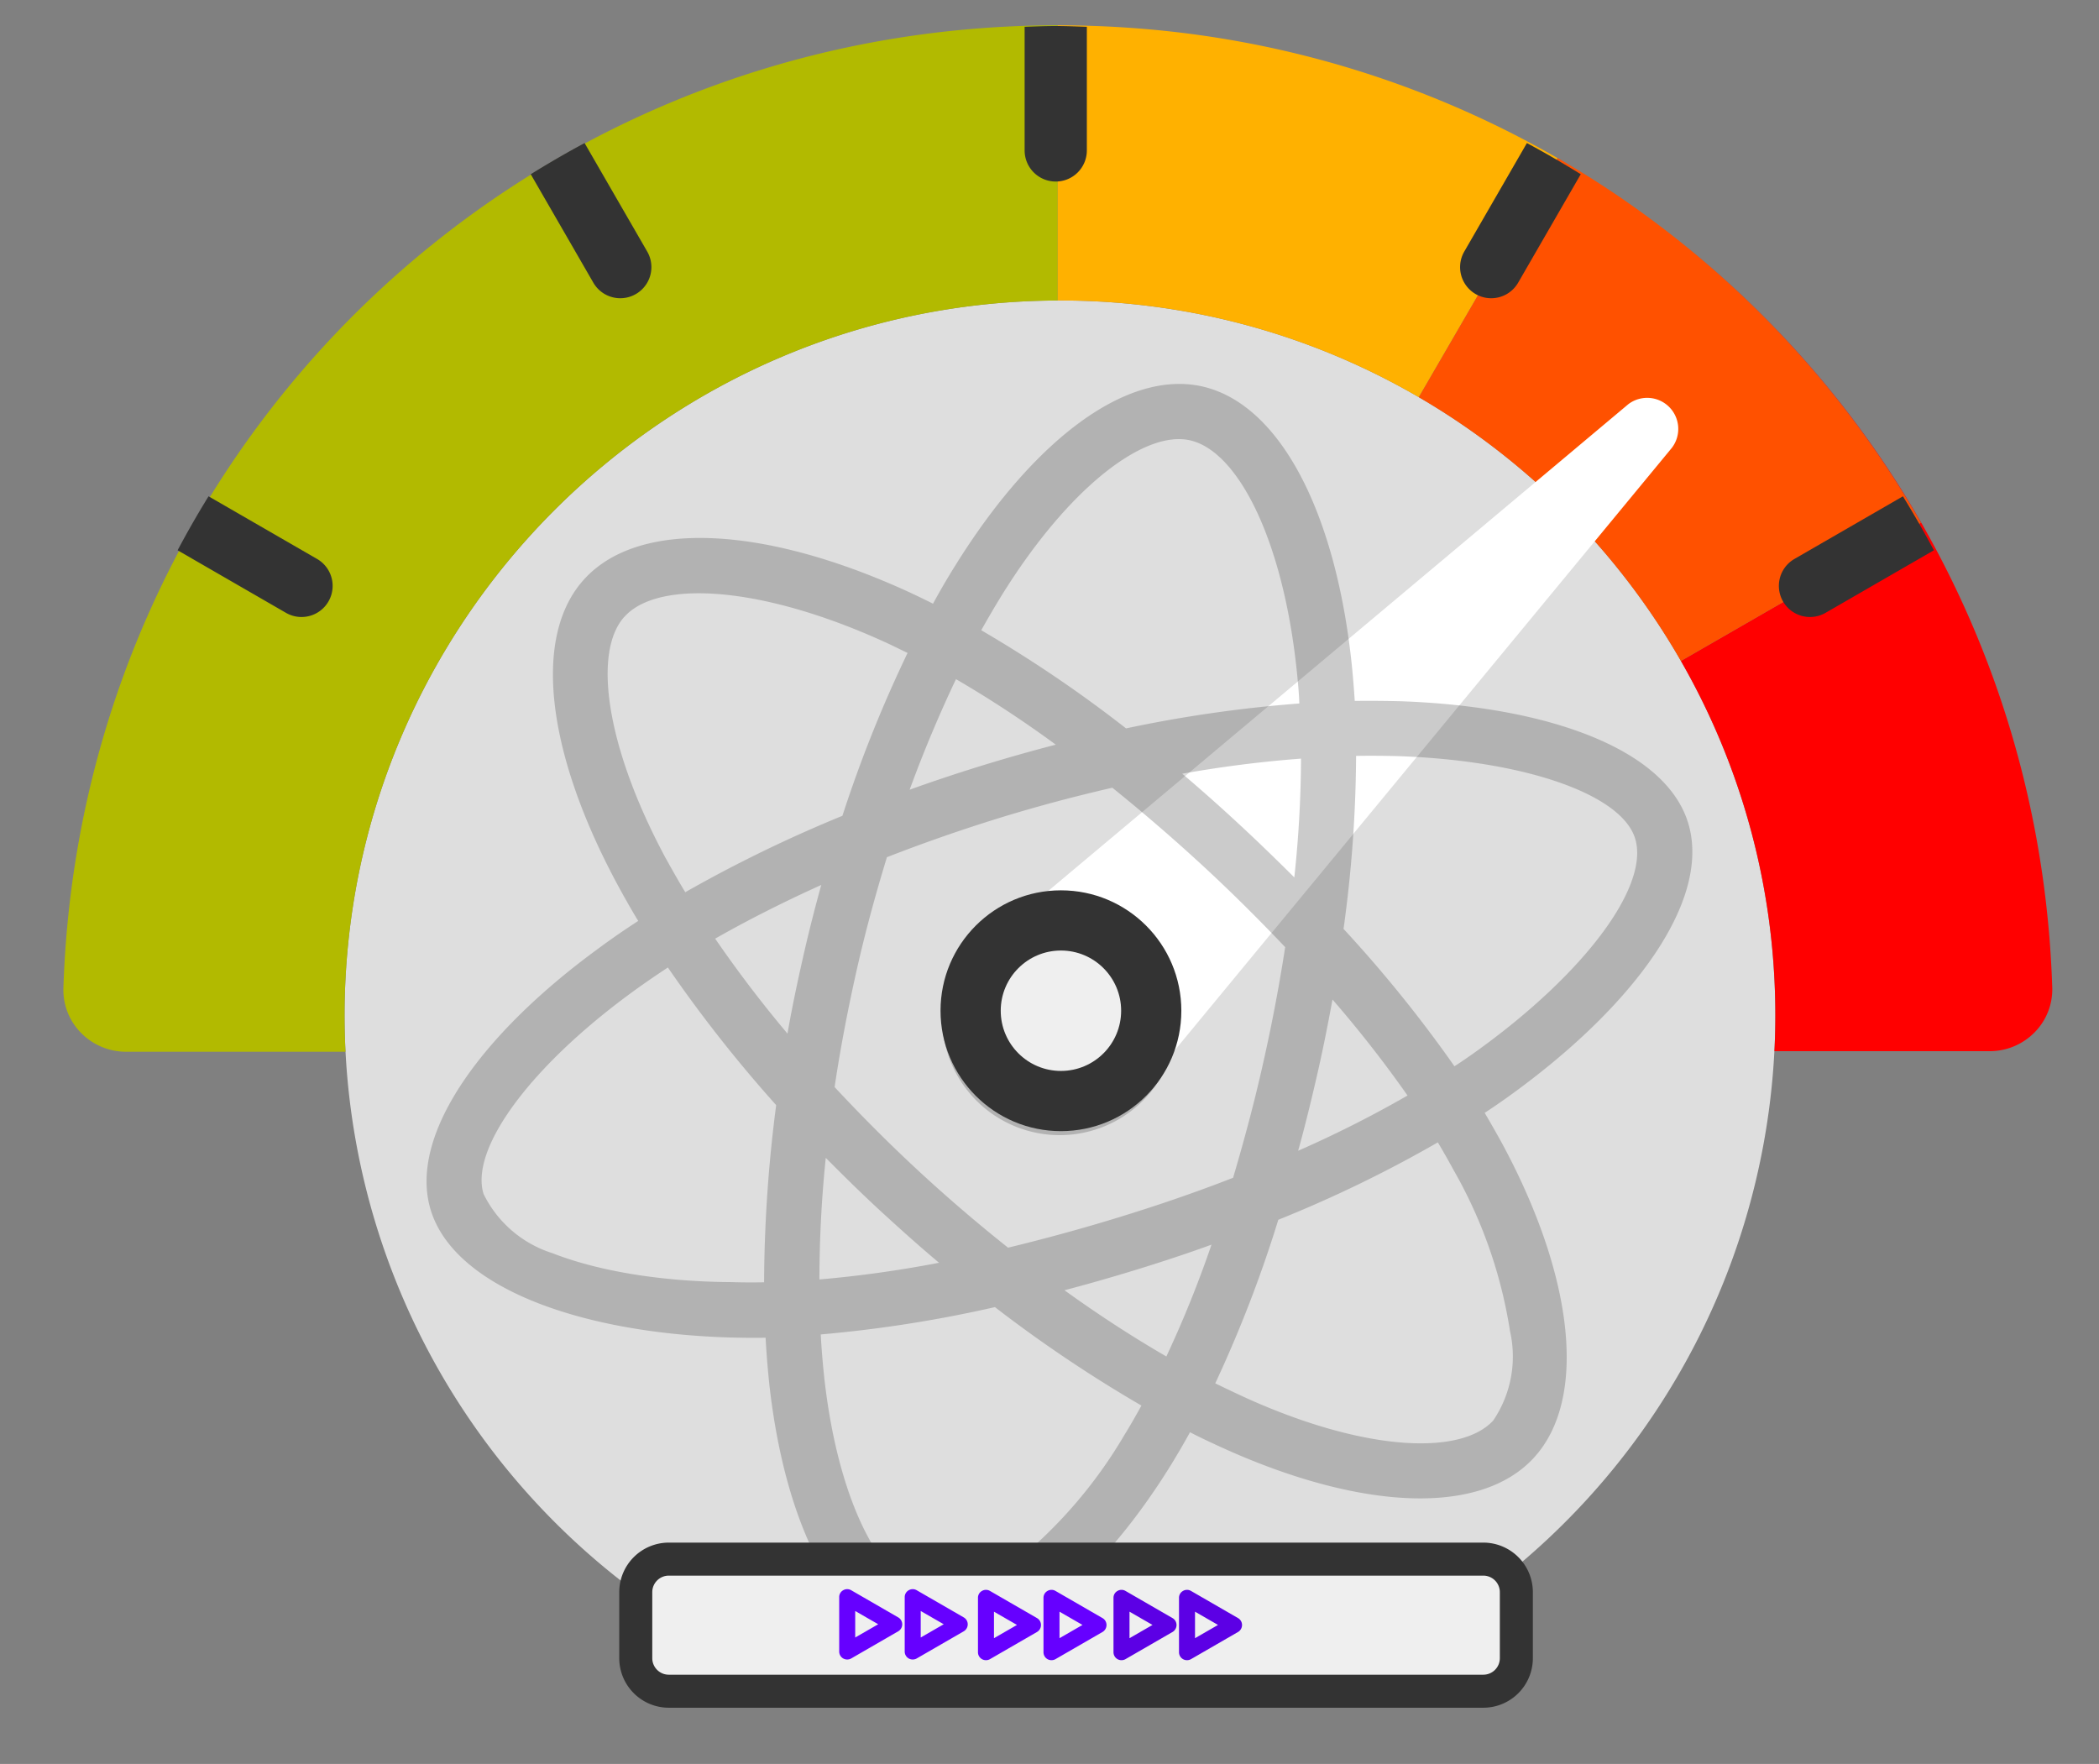 <svg height="840.38" viewBox="0 0 1000 840.38" width="1000" xmlns="http://www.w3.org/2000/svg"><rect x="0" y="0" width="1000" height="840.38" fill="#808080" stroke="none"/><path d="m504.979 143.16c-187.938 0-340.826 152.9-340.826 340.826a342.311 342.311 0 0 0 139.372 274.939 14.824 14.824 0 0 0 8.769 2.873l385.323.037a14.824 14.824 0 0 0 8.769-2.873 342.275 342.275 0 0 0 139.414-274.974c0-187.932-152.884-340.828-340.821-340.828z" fill="#efefef" opacity=".85"/><path d="m503.91 143.174v-131.108c.078 0 .154-.006.231-.006-257.4 0-465.58 201.417-473.93 458.555a29.1 29.1 0 0 0 8.305 21.374 30 30 0 0 0 21.417 9.08h104.667q-.434-8.516-.443-17.083c-.004-187.573 152.306-340.232 339.753-340.812z" fill="#b2ba00"/><path d="m503.91 143.174c.357 0 .711-.014 1.069-.014a338.729 338.729 0 0 1 170.97 46.082l66.092-113.926a473.3 473.3 0 0 0 -197.4-61.573l-.541-.043q-3.414-.28-6.843-.511c-.461-.031-.921-.063-1.382-.093q-3.677-.24-7.369-.428h-.064q-3.7-.185-7.425-.308c-.612-.021-1.224-.037-1.836-.056q-2.822-.087-5.65-.14c-.688-.014-1.375-.028-2.063-.038q-3.657-.056-7.328-.061c-.077 0-.153.006-.231.006z" fill="#ffb100"/><path d="m788.633 106.007q3.057 2.291 6.078 4.627-3.021-2.334-6.078-4.627z" fill="#f00"/><path d="m977.727 470.332c-.01-.294-.026-.586-.036-.88q-.105-3.075-.249-6.14c-.04-.854-.086-1.707-.13-2.56q-.123-2.375-.27-4.743c-.052-.849-.1-1.7-.16-2.546q-.2-2.979-.435-5.946c-.029-.371-.054-.744-.084-1.115q-.282-3.454-.616-6.891c-.073-.764-.152-1.525-.229-2.288q-.251-2.481-.524-4.955-.128-1.147-.258-2.295-.356-3.06-.747-6.108c-.037-.288-.071-.578-.108-.866q-.459-3.506-.97-6.993c-.088-.6-.181-1.2-.27-1.8q-.4-2.706-.839-5.4-.152-.934-.3-1.869-.543-3.281-1.126-6.546c-.022-.121-.042-.243-.064-.364q-.651-3.609-1.357-7.2c-.071-.359-.144-.716-.216-1.075q-.607-3.057-1.252-6.1c-.091-.426-.181-.853-.273-1.279q-1.554-7.219-3.318-14.354l-.031-.121q-.876-3.531-1.806-7.041l-.138-.521a470.89 470.89 0 0 0 -165.842-250.636 472.649 472.649 0 0 1 119.021 137.358l-114.283 65.831a338.74 338.74 0 0 1 44.985 169.1q0 8.43-.428 16.812h102.643a29.959 29.959 0 0 0 21.432-9.1 29.12 29.12 0 0 0 8.278-21.369z" fill="#f00"/><path d="m781.453 100.733q1.4 1.01 2.8 2.025-1.398-1.017-2.8-2.025z" fill="#f00"/><path d="m800.817 314.889 114.283-65.831a472.649 472.649 0 0 0 -119.021-137.358c-.455-.355-.912-.707-1.368-1.061q-3.018-2.338-6.078-4.627-2.183-1.635-4.383-3.249-1.393-1.019-2.8-2.025-3.477-2.5-6.994-4.951l-.46-.319q-2.7-1.867-5.433-3.7l-.134-.091q-2.9-1.938-5.824-3.832c-.262-.169-.521-.342-.783-.511q-2.637-1.7-5.3-3.363c-.431-.27-.857-.545-1.288-.813-1.686-1.049-3.384-2.08-5.084-3.108-.5-.3-1-.612-1.5-.912q-3.273-1.963-6.582-3.875l-.032.057-66.087 113.922a343.371 343.371 0 0 1 124.868 125.647z" fill="#ff5100"/><path d="m795.214 193.881a14.826 14.826 0 0 0 -19.479-1.295l-296.735 248.971a14.811 14.811 0 0 0 -1.476 22.25l47.762 52.762a14.826 14.826 0 0 0 10.477 4.342c.318 0 .652-.008.983-.037a14.8 14.8 0 0 0 10.781-5.781l248.973-301.734a14.807 14.807 0 0 0 -1.286-19.478z" fill="#fff"/><path d="m666.214 334.055q-10.451-.237-20.792-.125c-.281-4.653-.679-9.27-1.077-13.887-7.1-74.162-33.849-127.28-71.485-135.92-36.213-8.183-80.741 25.654-117.885 85.526-3.7 5.879-7.2 11.956-10.477 17.961-4.1-2.068-8.31-4.1-12.487-6.016-67.8-30.857-127.276-34.3-153.481-5.858-25.171 27.23-18.034 82.805 15.172 144.822 3.306 6.154 6.693 12.156 10.35 18.2-6.838 4.413-13.487 9.025-19.633 13.609-55.8 40.9-90.08 88.87-79.191 124.2 11.251 36.5 70.269 58.408 142.05 60.624 5.805.132 11.611.264 17.461.126.409 7.561 1.015 14.932 1.811 22.5 7.728 68.716 33.187 117.235 69.283 125.453 37.213 8.515 84.557-26.574 122.313-87.787 2.977-4.889 5.917-9.894 8.786-15.134 6.7 3.444 13.558 6.582 20.382 9.6 63.341 27.62 118.2 29.8 143.291 2.722 25.962-27.986 19.2-86.5-14.9-149.772q-3.96-7.235-8.378-14.712c3.419-2.207 6.685-4.5 9.951-6.782 60.617-43.151 98.377-94.374 86.947-131.46-10.926-35.448-67.621-55.636-138.007-57.9zm-188.9-50.538c31.838-51.319 67.854-78.689 89.62-73.74 23.269 5.254 45.008 48.771 51.177 112.843.407 4.231.778 8.344.915 12.529a626.694 626.694 0 0 0 -82.557 11.866 618.3 618.3 0 0 0 -68.985-46.761c3.227-5.735 6.41-11.2 9.828-16.737zm-57.763 293.483c9.1 8.339 18.324 16.643 27.824 24.6a554.385 554.385 0 0 1 -56.988 7.956 571.965 571.965 0 0 1 3.023-57.938c8.555 8.636 17.19 17.12 26.141 25.378zm-78.826-129.814c15.693-8.936 32.655-17.5 50.535-25.568-3.208 11.621-6.226 23.441-8.858 35.269-2.667 11.711-5.146 23.62-7.237 35.538-12.743-15.16-24.208-30.33-34.44-45.239zm56.9 70.727c2.746-18.525 6.3-36.915 10.4-55.215s9.037-36.349 14.519-54.308q25.728-10.043 53.086-18.539c18.25-5.625 36.483-10.476 54.311-14.562q21.728 17.511 42.379 36.511c13.768 12.667 27.06 25.864 39.955 39.44q-4.293 27.84-10.558 55.521c-4.1 18.3-8.921 36.312-14.249 54.352-17.035 6.66-34.989 12.834-53.356 18.5s-36.331 10.557-53.853 14.8q-22.135-17.58-42.842-36.756c-13.8-12.783-26.978-26.016-39.793-39.745zm229.747-5.222c2.794-12.134 5.2-24.277 7.453-36.5a568.383 568.383 0 0 1 35.746 45.733 537.75 537.75 0 0 1 -52.1 26.306c3.288-11.774 6.154-23.674 8.9-35.538zm-10.739-94.691c-8.671-8.6-17.46-17.165-26.41-25.424q-13.2-12.266-26.987-23.964a563.334 563.334 0 0 1 56.584-7.192 541.584 541.584 0 0 1 -3.187 56.58zm-161.182-94.438a537.914 537.914 0 0 1 47.538 31.209c-23.489 6.087-46.77 13.263-69.61 21.455 6.814-18.626 14.303-36.306 22.072-52.664zm-157.813-29.888c16.12-17.523 64.806-14.594 123.332 11.948 3.718 1.673 7.508 3.579 11.415 5.449a621.973 621.973 0 0 0 -31.042 77.591 645.376 645.376 0 0 0 -74.868 36.4c-3.36-5.5-6.521-11.184-9.683-16.871-28.45-53.234-34.357-98.171-19.154-114.515zm66.386 317.226c-5.346.11-10.611.068-15.913-.091-27.335-.158-59.469-3.833-84.954-13.785a54.931 54.931 0 0 1 -32.776-28.2c-6.6-21.41 21.933-60.18 69.548-95.224 5.947-4.4 12.083-8.592 18.256-12.672a650.9 650.9 0 0 0 51.6 65.572 669.243 669.243 0 0 0 -5.761 84.4zm171.749 72.6a224.062 224.062 0 0 1 -53.255 61.634 54.184 54.184 0 0 1 -40.829 14.25c-21.918-5.03-42.368-43.948-48.967-102.764-.732-6.948-1.348-13.932-1.693-20.871a612.406 612.406 0 0 0 82.971-13.016 645.991 645.991 0 0 0 69.795 46.9c-2.625 4.781-5.287 9.444-8.021 13.874zm19.9-37.263c-15.9-9.191-32.231-19.786-48.537-31.542 11.375-2.994 23.029-6.329 34.728-9.935 12.05-3.714 23.794-7.59 35.313-11.781a528.078 528.078 0 0 1 -21.504 53.261zm163.727-12.028a54.4 54.4 0 0 1 -8.017 42.568c-15.284 16.5-59.271 14.681-113.412-8.857-6.211-2.7-12.531-5.745-19-8.874a605.609 605.609 0 0 0 30.043-77.924 603.467 603.467 0 0 0 76-36.876c2.649 4.436 5.18 8.909 7.558 13.3a223.159 223.159 0 0 1 26.828 76.663zm-17.47-132.327c-2.951 2.062-5.9 4.125-9.006 6.106a621.994 621.994 0 0 0 -52.838-65.445 618.854 618.854 0 0 0 5.982-82.421c6.624-.121 13.051-.052 19.243.089 60.289 1.916 107.122 17.969 113.689 39.261 7.063 22.928-24.644 65.113-77.073 102.41zm-180.544 36.43a56.069 56.069 0 1 0 -70.1-37.067 56.06 56.06 0 0 0 70.1 37.067z" fill="#333" opacity=".25"/><circle cx="505.447" cy="481.53" fill="#333" r="57.363"/><circle cx="505.447" cy="481.53" fill="#efefef" r="28.682"/><g fill="#333"><path d="m295.528 142.081a14.817 14.817 0 0 0 12.822-22.228l-29.837-51.687c-8.738 4.665-17.264 9.655-25.661 14.839l29.825 51.669a14.824 14.824 0 0 0 12.851 7.407z"/><path d="m502.972 86.49a14.815 14.815 0 0 0 14.819-14.819v-58.911c-4.933-.15-9.849-.361-14.819-.361s-9.886.213-14.818.361v58.913a14.814 14.814 0 0 0 14.818 14.817z"/><path d="m143.638 293.949a14.819 14.819 0 0 0 7.422-27.655l-51.7-29.847q-7.772 12.589-14.742 25.716l51.622 29.8a14.705 14.705 0 0 0 7.398 1.986z"/><path d="m727.437 68.165-29.837 51.688a14.821 14.821 0 0 0 25.673 14.819l29.827-51.672c-8.4-5.181-16.925-10.173-25.663-14.835z"/><path d="m906.591 236.449-51.691 29.845a14.821 14.821 0 0 0 14.818 25.673l51.621-29.8q-6.997-13.111-14.748-25.718z"/></g><path d="m304.819 747.98h417.788v55.209h-417.788z" fill="#efefef"/><path d="m706.683 813.59h-388.064a23.625 23.625 0 0 1 -23.6-23.6v-31.466a23.625 23.625 0 0 1 23.6-23.6h388.064a23.626 23.626 0 0 1 23.6 23.6v31.467a23.625 23.625 0 0 1 -23.6 23.599zm-388.064-62.932a7.874 7.874 0 0 0 -7.866 7.866v31.467a7.874 7.874 0 0 0 7.866 7.866h388.064a7.874 7.874 0 0 0 7.866-7.866v-31.467a7.874 7.874 0 0 0 -7.866-7.866z" fill="#333"/><path d="m563.606 757.947a3.764 3.764 0 0 1 3.812 0l22.4 12.937a3.793 3.793 0 0 1 1.906 3.312 3.841 3.841 0 0 1 -1.906 3.311l-22.4 12.938a3.883 3.883 0 0 1 -3.812 0 3.793 3.793 0 0 1 -1.906-3.312v-25.922a3.737 3.737 0 0 1 1.906-3.264zm-31.211 0a3.764 3.764 0 0 1 3.812 0l22.4 12.937a3.793 3.793 0 0 1 1.906 3.312 3.841 3.841 0 0 1 -1.906 3.311l-22.4 12.938a3.883 3.883 0 0 1 -3.812 0 3.793 3.793 0 0 1 -1.906-3.312v-25.922a3.689 3.689 0 0 1 1.911-3.264zm36.929 22.515 10.96-6.314-10.96-6.314zm-31.211 0 10.96-6.314-10.96-6.314z" fill="#5c00e5" fill-rule="evenodd"/><path d="m499.04 757.947a3.766 3.766 0 0 1 3.813 0l22.4 12.937a3.793 3.793 0 0 1 1.906 3.312 3.838 3.838 0 0 1 -1.906 3.311l-22.4 12.938a3.885 3.885 0 0 1 -3.813 0 3.793 3.793 0 0 1 -1.906-3.312v-25.922a3.737 3.737 0 0 1 1.906-3.264zm-31.211 0a3.764 3.764 0 0 1 3.812 0l22.4 12.937a3.793 3.793 0 0 1 1.906 3.312 3.838 3.838 0 0 1 -1.906 3.311l-22.4 12.938a3.883 3.883 0 0 1 -3.812 0 3.793 3.793 0 0 1 -1.906-3.312v-25.922a3.689 3.689 0 0 1 1.906-3.264zm36.93 22.515 10.959-6.314-10.959-6.314zm-31.211 0 10.959-6.314-10.959-6.314z" fill="#60f" fill-rule="evenodd"/><path d="m432.927 757.619a3.764 3.764 0 0 1 3.812 0l22.4 12.937a3.793 3.793 0 0 1 1.906 3.312 3.843 3.843 0 0 1 -1.906 3.312l-22.4 12.937a3.883 3.883 0 0 1 -3.812 0 3.793 3.793 0 0 1 -1.906-3.312v-25.922a3.735 3.735 0 0 1 1.906-3.264zm-31.211 0a3.764 3.764 0 0 1 3.812 0l22.4 12.937a3.793 3.793 0 0 1 1.906 3.312 3.843 3.843 0 0 1 -1.906 3.312l-22.4 12.937a3.883 3.883 0 0 1 -3.812 0 3.793 3.793 0 0 1 -1.906-3.312v-25.922a3.689 3.689 0 0 1 1.906-3.264zm36.929 22.515 10.96-6.314-10.96-6.313zm-31.211 0 10.96-6.314-10.96-6.313z" fill="#60f" fill-rule="evenodd"/></svg>